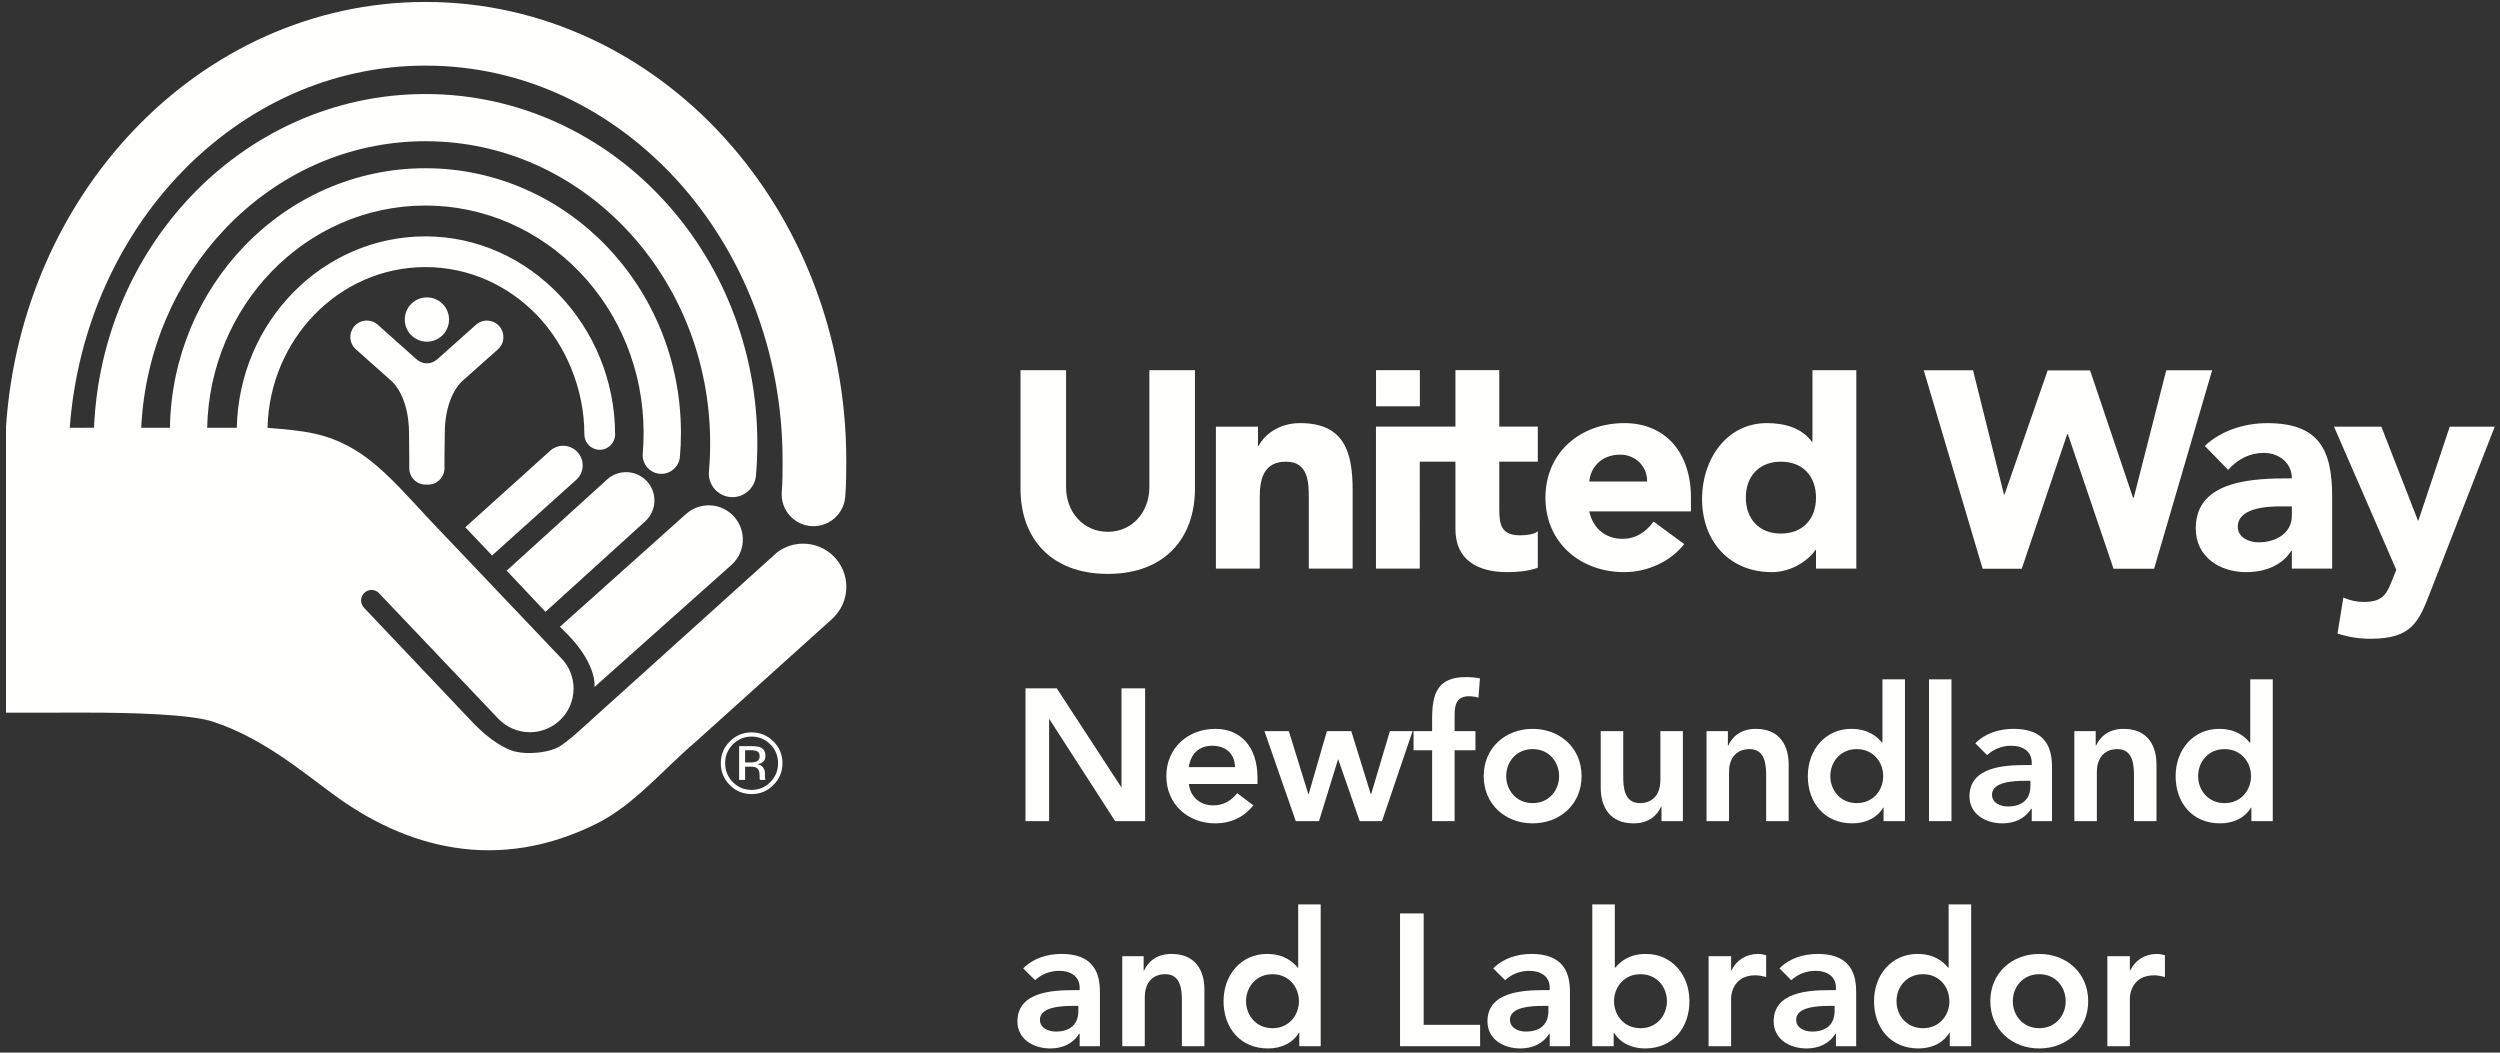 <?xml version="1.0" encoding="UTF-8"?>
<svg width="285px" height="120px" viewBox="0 0 285 120" version="1.1" xmlns="http://www.w3.org/2000/svg" xmlns:xlink="http://www.w3.org/1999/xlink">
    <rect x="0" y="0" width="285" height="120" fill="#333333" stroke="none"/>
    <!-- Generator: Sketch 51.3 (57544) - http://www.bohemiancoding.com/sketch -->
    <title>Group</title>
    <desc>Created with Sketch.</desc>
    <defs></defs>
    <g id="Page-1" stroke="none" stroke-width="1" fill="none" fill-rule="evenodd">
        <g id="UW_LOGO_HORIZ_KO_ID" transform="translate(-126, -130)" fill="#FFFFFE">
            <g id="Group" transform="translate(126, 130)">
                <path d="M86.346,85.666 C86.179,85.566 85.902,85.521 85.525,85.521 L84.942,85.521 L84.942,86.922 L85.557,86.922 C85.846,86.922 86.059,86.892 86.205,86.832 C86.473,86.729 86.601,86.526 86.601,86.232 C86.601,85.949 86.519,85.763 86.346,85.666 Z M85.61,85.059 C86.095,85.059 86.44,85.104 86.669,85.195 C87.065,85.362 87.261,85.691 87.261,86.178 C87.261,86.518 87.14,86.773 86.888,86.938 C86.755,87.021 86.569,87.086 86.331,87.122 C86.633,87.168 86.853,87.296 86.992,87.502 C87.13,87.705 87.203,87.906 87.203,88.1 L87.203,88.383 C87.203,88.473 87.206,88.572 87.213,88.669 C87.218,88.771 87.229,88.839 87.245,88.867 L87.264,88.914 L86.636,88.914 C86.63,88.904 86.63,88.893 86.622,88.88 C86.619,88.863 86.614,88.854 86.614,88.839 L86.595,88.713 L86.595,88.404 C86.595,87.963 86.478,87.664 86.237,87.523 C86.095,87.441 85.843,87.398 85.479,87.398 L84.942,87.398 L84.942,88.914 L84.262,88.914 L84.262,85.059 L85.61,85.059 Z M83.542,84.862 C82.958,85.451 82.667,86.17 82.667,87.002 C82.667,87.848 82.958,88.563 83.539,89.158 C84.125,89.753 84.837,90.047 85.683,90.047 C86.519,90.047 87.234,89.753 87.82,89.158 C88.409,88.563 88.701,87.848 88.701,87.002 C88.701,86.17 88.409,85.451 87.82,84.862 C87.229,84.268 86.517,83.971 85.683,83.971 C84.843,83.971 84.135,84.268 83.542,84.862 Z M88.17,89.49 C87.484,90.183 86.655,90.525 85.683,90.525 C84.708,90.525 83.879,90.183 83.191,89.49 C82.513,88.805 82.172,87.977 82.172,86.996 C82.172,86.027 82.517,85.201 83.203,84.52 C83.887,83.834 84.714,83.491 85.683,83.491 C86.655,83.491 87.484,83.834 88.17,84.52 C88.856,85.198 89.2,86.027 89.2,86.996 C89.2,87.971 88.856,88.802 88.17,89.49 Z" id="Fill-3"></path>
                <path d="M83.388,64.396 C84.986,62.967 85.126,60.507 83.689,58.906 C82.264,57.303 79.804,57.165 78.206,58.598 L63.824,71.457 C68.225,75.494 67.769,78.322 67.769,78.322 L83.388,64.396" id="Fill-4"></path>
                <path d="M56.095,63.324 L53.043,60.107 L62.708,51.397 C63.603,50.575 65.006,50.635 65.836,51.542 C66.667,52.445 66.614,53.848 65.717,54.676 L56.095,63.324" id="Fill-5"></path>
                <path d="M62.186,69.744 L57.76,65.055 L69.17,54.698 C70.467,53.48 72.511,53.544 73.73,54.842 C74.95,56.139 74.884,58.181 73.588,59.4 L62.186,69.744" id="Fill-6"></path>
                <path d="M30.497,48.773 C34.756,49.111 37.21,49.389 40.269,51.173 C42.77,52.627 45.005,54.963 47.125,57.252 L47.213,57.342 L48.962,59.237 L64.154,75.217 C64.92,76.09 65.386,77.24 65.386,78.494 C65.386,81.246 63.157,83.473 60.407,83.473 C59.02,83.473 57.76,82.9 56.854,81.982 L43.23,67.646 L43.218,67.623 C42.998,67.398 42.692,67.254 42.357,67.254 C41.697,67.254 41.165,67.789 41.165,68.448 C41.165,68.768 41.288,69.053 41.485,69.268 L41.52,69.307 L54,82.479 C55.28,83.793 56.85,85.034 58.334,85.559 C59.856,86.102 62.73,85.866 64.002,84.961 C64.757,84.424 65.463,83.832 66.137,83.219 L88.616,62.947 L88.71,62.883 C89.517,62.313 90.495,61.977 91.558,61.977 C94.28,61.977 96.483,64.182 96.483,66.902 C96.483,68.324 95.876,69.607 94.916,70.508 L79.165,84.691 C75.745,87.592 72.304,91.731 68.123,93.84 C56.695,99.586 46.196,96.654 37.884,90.476 C33.801,87.437 29.718,84.09 24.328,82.285 C21.732,81.414 14.961,81.229 9.395,81.238 L0.685,81.246 L0.685,48.738 L0.69,48.587 C1.589,35.381 6.986,23.503 15.281,14.811 C23.841,5.824 35.583,0.217 48.517,0.223 C61.85,0.217 73.913,6.178 82.544,15.656 C91.183,25.145 96.474,38.176 96.476,52.512 C96.476,54.023 96.471,55.156 96.354,56.633 C96.208,58.537 94.616,59.982 92.744,59.982 C92.649,59.982 92.552,59.977 92.453,59.973 C90.456,59.817 88.965,58.07 89.121,56.074 C89.22,54.781 89.215,53.834 89.215,52.512 C89.219,39.97 84.584,28.676 77.182,20.545 C69.76,12.418 59.662,7.481 48.517,7.479 C37.707,7.481 27.887,12.123 20.528,19.82 C13.493,27.193 8.801,37.361 7.951,48.768 L10.718,48.764 C11.146,38.523 15.255,29.258 21.708,22.438 C28.526,15.218 38.027,10.719 48.508,10.719 C58.992,10.719 68.49,15.218 75.309,22.438 C82.136,29.648 86.336,39.598 86.336,50.543 C86.336,51.783 86.284,53.012 86.179,54.218 C86.044,55.701 84.744,56.792 83.266,56.666 C81.784,56.537 80.689,55.23 80.817,53.754 C80.911,52.697 80.958,51.631 80.958,50.543 C80.958,40.982 77.293,32.361 71.401,26.133 C65.503,19.906 57.432,16.098 48.508,16.098 C39.584,16.098 31.514,19.905 25.615,26.133 C20.09,31.971 16.524,39.917 16.1,48.768 L19.368,48.768 C19.509,40.693 22.727,33.374 27.865,28.043 C33.122,22.582 40.43,19.178 48.494,19.178 C56.556,19.178 63.867,22.582 69.125,28.043 C74.385,33.503 77.628,41.045 77.626,49.342 C77.628,50.26 77.59,51.175 77.509,52.076 C77.408,53.244 76.378,54.109 75.207,54.01 C74.038,53.906 73.172,52.877 73.273,51.709 C73.342,50.928 73.37,50.141 73.37,49.342 C73.37,42.161 70.575,35.684 66.061,30.996 C61.542,26.311 55.346,23.434 48.494,23.432 C41.64,23.434 35.446,26.311 30.924,30.996 C26.541,35.554 23.762,41.811 23.617,48.768 L26.993,48.768 C27.254,36.721 36.722,26.953 48.502,26.946 C60.436,26.953 70.1,37.264 70.122,49.523 C70.122,50.492 69.337,51.275 68.37,51.275 C67.404,51.275 66.619,50.492 66.619,49.523 C66.619,44.311 64.478,39.324 61.213,35.926 C57.939,32.529 53.461,30.451 48.502,30.447 C43.545,30.451 39.062,32.529 35.792,35.926 C32.628,39.216 30.624,43.725 30.499,48.742 L30.497,48.773" id="Fill-7"></path>
                <path d="M49.914,40.902 C49.583,41.212 49.152,41.419 48.663,41.419 C48.161,41.419 47.72,41.203 47.387,40.876 L43.066,37.02 C42.293,36.33 41.104,36.4 40.418,37.17 C39.725,37.943 39.795,39.133 40.566,39.819 L44.634,43.438 C44.634,43.438 46.631,45.059 46.631,49.437 L46.656,52.33 C46.656,52.742 46.656,53.08 46.656,53.367 C46.653,54.404 47.491,55.244 48.528,55.246 L48.796,55.246 C49.836,55.244 50.672,54.404 50.67,53.367 C50.67,53.08 50.668,52.742 50.668,52.33 L50.702,49.443 C50.702,45.066 52.693,43.445 52.693,43.445 L56.757,39.828 C57.532,39.14 57.6,37.951 56.911,37.18 C56.224,36.402 55.034,36.336 54.259,37.026 L49.914,40.902" id="Fill-8"></path>
                <path d="M51.19,36.428 C51.19,37.819 50.062,38.951 48.668,38.951 C47.272,38.951 46.144,37.819 46.144,36.428 C46.144,35.033 47.272,33.904 48.668,33.904 C50.062,33.904 51.19,35.033 51.19,36.428" id="Fill-9"></path>
                <polyline id="Fill-10" points="116.905 78.473 120.475 78.473 127.808 89.717 127.851 89.76 127.808 89.76 127.851 89.717 127.851 78.473 130.544 78.473 130.544 93.607 127.124 93.607 119.642 82 119.599 82 119.599 93.607 116.905 93.607 116.905 78.473"></polyline>
                <path d="M140.788,87.451 C140.767,85.955 139.783,85.014 138.18,85.014 C136.662,85.014 135.721,85.977 135.529,87.451 L140.788,87.451 Z M135.529,89.375 C135.7,90.893 136.854,91.812 138.287,91.812 C139.569,91.812 140.403,91.213 141.044,90.422 L142.883,91.812 C141.686,93.287 140.168,93.863 138.543,93.863 C135.443,93.863 132.963,91.705 132.963,88.477 C132.963,85.25 135.443,83.09 138.543,83.09 C141.408,83.09 143.353,85.1 143.353,88.67 L143.353,89.375 L135.529,89.375 Z" id="Fill-11"></path>
                <polyline id="Fill-12" points="144.146 83.347 146.926 83.347 149.148 90.529 149.191 90.529 151.266 83.347 154.045 83.347 156.268 90.529 156.311 90.529 158.448 83.347 161.035 83.347 157.551 93.607 155.006 93.607 152.569 86.596 152.527 86.596 150.367 93.607 147.717 93.607 144.146 83.347"></polyline>
                <path d="M163.262,85.527 L161.146,85.527 L161.146,83.347 L163.262,83.347 L163.262,81.893 C163.262,79.05 163.903,77.189 167.089,77.189 C167.645,77.189 168.179,77.232 168.713,77.34 L168.543,79.52 C168.179,79.435 167.837,79.371 167.474,79.371 C166.041,79.371 165.827,80.354 165.827,81.486 L165.827,83.347 L168.2,83.347 L168.2,85.527 L165.827,85.527 L165.827,93.607 L163.262,93.607 L163.262,85.527" id="Fill-13"></path>
                <path d="M174.722,91.555 C176.604,91.555 177.736,90.08 177.736,88.477 C177.736,86.873 176.604,85.398 174.722,85.398 C172.841,85.398 171.707,86.873 171.707,88.477 C171.707,90.08 172.841,91.555 174.722,91.555 Z M174.722,83.09 C177.822,83.09 180.301,85.25 180.301,88.477 C180.301,91.705 177.822,93.863 174.722,93.863 C171.622,93.863 169.143,91.705 169.143,88.477 C169.143,85.25 171.622,83.09 174.722,83.09 Z" id="Fill-14"></path>
                <path d="M191.848,93.607 L189.41,93.607 L189.41,91.961 L189.368,91.961 C188.898,92.987 187.936,93.863 186.226,93.863 C183.468,93.863 182.484,91.918 182.484,89.824 L182.484,83.347 L185.05,83.347 L185.05,88.541 C185.05,89.674 185.135,91.555 186.932,91.555 C188.619,91.555 189.283,90.315 189.283,88.947 L189.283,83.347 L191.848,83.347 L191.848,93.607" id="Fill-15"></path>
                <path d="M194.544,83.347 L196.98,83.347 L196.98,84.992 L197.023,84.992 C197.494,83.967 198.456,83.09 200.166,83.09 C202.924,83.09 203.907,85.035 203.907,87.13 L203.907,93.607 L201.342,93.607 L201.342,88.412 C201.342,87.279 201.256,85.398 199.461,85.398 C197.771,85.398 197.109,86.639 197.109,88.006 L197.109,93.607 L194.544,93.607 L194.544,83.347" id="Fill-16"></path>
                <path d="M211.67,91.555 C213.551,91.555 214.684,90.08 214.684,88.477 C214.684,86.873 213.551,85.398 211.67,85.398 C209.789,85.398 208.656,86.873 208.656,88.477 C208.656,90.08 209.789,91.555 211.67,91.555 Z M214.727,92.068 L214.684,92.068 C213.936,93.309 212.59,93.863 211.157,93.863 C207.993,93.863 206.09,91.512 206.09,88.477 C206.09,85.441 208.121,83.09 211.051,83.09 C212.975,83.09 214,83.988 214.535,84.65 L214.599,84.65 L214.599,77.446 L217.164,77.446 L217.164,93.607 L214.727,93.607 L214.727,92.068 Z" id="Fill-17"></path>
                <polygon id="Fill-18" points="219.904 93.607 222.469 93.607 222.469 77.446 219.904 77.446"></polygon>
                <path d="M231.47,89.012 L230.936,89.012 C229.524,89.012 227.088,89.118 227.088,90.594 C227.088,91.533 228.049,91.939 228.883,91.939 C230.637,91.939 231.47,91.021 231.47,89.588 L231.47,89.012 Z M231.619,92.196 L231.555,92.196 C230.828,93.352 229.631,93.863 228.264,93.863 C226.36,93.863 224.521,92.816 224.521,90.785 C224.521,87.451 228.412,87.215 230.979,87.215 L231.619,87.215 L231.619,86.938 C231.619,85.677 230.637,85.014 229.268,85.014 C228.199,85.014 227.216,85.441 226.531,86.083 L225.185,84.736 C226.318,83.582 227.921,83.09 229.546,83.09 C233.928,83.09 233.928,86.254 233.928,87.707 L233.928,93.607 L231.619,93.607 L231.619,92.196 Z" id="Fill-19"></path>
                <path d="M236.475,83.347 L238.912,83.347 L238.912,84.992 L238.955,84.992 C239.425,83.967 240.387,83.09 242.098,83.09 C244.854,83.09 245.838,85.035 245.838,87.13 L245.838,93.607 L243.273,93.607 L243.273,88.412 C243.273,87.279 243.188,85.398 241.392,85.398 C239.703,85.398 239.04,86.639 239.04,88.006 L239.04,93.607 L236.475,93.607 L236.475,83.347" id="Fill-20"></path>
                <path d="M253.601,91.555 C255.482,91.555 256.615,90.08 256.615,88.477 C256.615,86.873 255.482,85.398 253.601,85.398 C251.72,85.398 250.586,86.873 250.586,88.477 C250.586,90.08 251.72,91.555 253.601,91.555 Z M256.658,92.068 L256.615,92.068 C255.867,93.309 254.52,93.863 253.088,93.863 C249.924,93.863 248.021,91.512 248.021,88.477 C248.021,85.441 250.053,83.09 252.98,83.09 C254.904,83.09 255.931,83.988 256.465,84.65 L256.529,84.65 L256.529,77.446 L259.095,77.446 L259.095,93.607 L256.658,93.607 L256.658,92.068 Z" id="Fill-21"></path>
                <path d="M122.934,114.67 L122.399,114.67 C120.988,114.67 118.551,114.777 118.551,116.252 C118.551,117.193 119.513,117.6 120.347,117.6 C122.1,117.6 122.934,116.68 122.934,115.248 L122.934,114.67 Z M123.083,117.855 L123.019,117.855 C122.292,119.01 121.095,119.523 119.727,119.523 C117.824,119.523 115.986,118.476 115.986,116.445 C115.986,113.109 119.876,112.875 122.442,112.875 L123.083,112.875 L123.083,112.597 C123.083,111.336 122.1,110.673 120.732,110.673 C119.663,110.673 118.68,111.101 117.996,111.742 L116.648,110.395 C117.782,109.24 119.385,108.749 121.01,108.749 C125.392,108.749 125.392,111.912 125.392,113.366 L125.392,119.267 L123.083,119.267 L123.083,117.855 Z" id="Fill-22"></path>
                <path d="M127.938,109.006 L130.375,109.006 L130.375,110.651 L130.418,110.651 C130.889,109.625 131.851,108.749 133.561,108.749 C136.318,108.749 137.302,110.694 137.302,112.789 L137.302,119.267 L134.737,119.267 L134.737,114.072 C134.737,112.939 134.651,111.058 132.855,111.058 C131.167,111.058 130.504,112.297 130.504,113.666 L130.504,119.267 L127.938,119.267 L127.938,109.006" id="Fill-23"></path>
                <path d="M145.064,117.215 C146.945,117.215 148.078,115.739 148.078,114.137 C148.078,112.533 146.945,111.058 145.064,111.058 C143.184,111.058 142.05,112.533 142.05,114.137 C142.05,115.739 143.184,117.215 145.064,117.215 Z M148.121,117.728 L148.078,117.728 C147.33,118.967 145.984,119.523 144.552,119.523 C141.388,119.523 139.485,117.172 139.485,114.137 C139.485,111.101 141.516,108.749 144.445,108.749 C146.369,108.749 147.395,109.646 147.93,110.31 L147.993,110.31 L147.993,103.105 L150.559,103.105 L150.559,119.267 L148.121,119.267 L148.121,117.728 Z" id="Fill-24"></path>
                <polyline id="Fill-25" points="159.605 104.131 162.299 104.131 162.299 116.83 168.733 116.83 168.733 119.267 159.605 119.267 159.605 104.131"></polyline>
                <path d="M176.518,114.67 L175.982,114.67 C174.572,114.67 172.135,114.777 172.135,116.252 C172.135,117.193 173.098,117.6 173.932,117.6 C175.684,117.6 176.518,116.68 176.518,115.248 L176.518,114.67 Z M176.668,117.855 L176.604,117.855 C175.877,119.01 174.68,119.523 173.311,119.523 C171.408,119.523 169.57,118.476 169.57,116.445 C169.57,113.109 173.461,112.875 176.025,112.875 L176.668,112.875 L176.668,112.597 C176.668,111.336 175.684,110.673 174.316,110.673 C173.246,110.673 172.264,111.101 171.58,111.742 L170.232,110.395 C171.365,109.24 172.969,108.749 174.594,108.749 C178.977,108.749 178.977,111.912 178.977,113.366 L178.977,119.267 L176.668,119.267 L176.668,117.855 Z" id="Fill-26"></path>
                <path d="M187.016,111.058 C185.135,111.058 184.002,112.533 184.002,114.137 C184.002,115.739 185.135,117.215 187.016,117.215 C188.897,117.215 190.03,115.739 190.03,114.137 C190.03,112.533 188.897,111.058 187.016,111.058 Z M181.521,103.105 L184.088,103.105 L184.088,110.31 L184.151,110.31 C184.686,109.646 185.712,108.749 187.637,108.749 C190.564,108.749 192.596,111.101 192.596,114.137 C192.596,117.172 190.693,119.523 187.529,119.523 C186.097,119.523 184.75,118.967 184.002,117.728 L183.959,117.728 L183.959,119.267 L181.521,119.267 L181.521,103.105 Z" id="Fill-27"></path>
                <path d="M194.779,109.006 L197.345,109.006 L197.345,110.63 L197.387,110.63 C197.943,109.454 199.076,108.749 200.423,108.749 C200.744,108.749 201.043,108.813 201.342,108.898 L201.342,111.379 C200.914,111.271 200.508,111.186 200.103,111.186 C197.687,111.186 197.345,113.217 197.345,113.772 L197.345,119.267 L194.779,119.267 L194.779,109.006" id="Fill-28"></path>
                <path d="M209.146,114.67 L208.611,114.67 C207.201,114.67 204.764,114.777 204.764,116.252 C204.764,117.193 205.727,117.6 206.561,117.6 C208.313,117.6 209.146,116.68 209.146,115.248 L209.146,114.67 Z M209.297,117.855 L209.232,117.855 C208.506,119.01 207.309,119.523 205.939,119.523 C204.037,119.523 202.199,118.476 202.199,116.445 C202.199,113.109 206.09,112.875 208.654,112.875 L209.297,112.875 L209.297,112.597 C209.297,111.336 208.313,110.673 206.945,110.673 C205.875,110.673 204.893,111.101 204.209,111.742 L202.861,110.395 C203.994,109.24 205.598,108.749 207.223,108.749 C211.605,108.749 211.605,111.912 211.605,113.366 L211.605,119.267 L209.297,119.267 L209.297,117.855 Z" id="Fill-29"></path>
                <path d="M219.218,117.215 C221.1,117.215 222.232,115.739 222.232,114.137 C222.232,112.533 221.1,111.058 219.218,111.058 C217.337,111.058 216.203,112.533 216.203,114.137 C216.203,115.739 217.337,117.215 219.218,117.215 Z M222.275,117.728 L222.232,117.728 C221.484,118.967 220.137,119.523 218.705,119.523 C215.541,119.523 213.639,117.172 213.639,114.137 C213.639,111.101 215.67,108.749 218.598,108.749 C220.521,108.749 221.548,109.646 222.082,110.31 L222.146,110.31 L222.146,103.105 L224.712,103.105 L224.712,119.267 L222.275,119.267 L222.275,117.728 Z" id="Fill-30"></path>
                <path d="M232.475,117.215 C234.355,117.215 235.488,115.739 235.488,114.137 C235.488,112.533 234.355,111.058 232.475,111.058 C230.594,111.058 229.461,112.533 229.461,114.137 C229.461,115.739 230.594,117.215 232.475,117.215 Z M232.475,108.749 C235.574,108.749 238.055,110.908 238.055,114.137 C238.055,117.363 235.574,119.523 232.475,119.523 C229.375,119.523 226.895,117.363 226.895,114.137 C226.895,110.908 229.375,108.749 232.475,108.749 Z" id="Fill-31"></path>
                <path d="M240.238,109.006 L242.803,109.006 L242.803,110.63 L242.846,110.63 C243.402,109.454 244.535,108.749 245.881,108.749 C246.202,108.749 246.502,108.813 246.801,108.898 L246.801,111.379 C246.373,111.271 245.967,111.186 245.561,111.186 C243.145,111.186 242.803,113.217 242.803,113.772 L242.803,119.267 L240.238,119.267 L240.238,109.006" id="Fill-32"></path>
                <polyline id="Fill-33" points="252.185 42.209 245.569 64.832 240.94 64.832 235.735 49.488 235.664 49.488 230.48 64.832 226.016 64.832 219.306 42.209 224.927 42.209 228.449 56.372 228.516 56.372 233.435 42.225 238.268 42.225 243.173 56.77 243.239 56.77 246.954 42.209 252.185 42.209"></polyline>
                <path d="M136.224,55.729 C136.224,61.292 132.827,65.424 126.298,65.424 C119.737,65.424 116.339,61.292 116.339,55.729 L116.339,42.199 L121.534,42.199 L121.534,55.528 C121.534,58.427 123.536,60.627 126.298,60.627 C129.028,60.627 131.028,58.427 131.028,55.528 L131.028,42.199 L136.224,42.199 L136.224,55.729" id="Fill-34"></path>
                <path d="M138.613,48.637 L143.41,48.637 L143.41,50.834 L143.478,50.834 C144.144,49.566 145.776,48.234 148.207,48.234 C153.271,48.234 154.202,51.566 154.202,55.898 L154.202,64.824 L149.205,64.824 L149.205,56.896 C149.205,55.03 149.173,52.631 146.609,52.631 C144.011,52.631 143.609,54.664 143.609,56.764 L143.609,64.824 L138.613,64.824 L138.613,48.637" id="Fill-35"></path>
                <path d="M161.855,64.824 L156.86,64.824 L156.86,48.635 L165.92,48.635 L165.92,42.193 L170.917,42.193 L170.917,48.635 L175.309,48.635 L175.309,52.633 L170.917,52.633 L170.917,58.029 C170.917,59.764 171.114,61.025 173.278,61.025 C173.815,61.025 174.88,60.961 175.309,60.559 L175.309,64.723 C174.213,65.121 172.978,65.223 171.813,65.223 C168.482,65.223 165.92,63.857 165.92,60.329 L165.92,52.633 L161.851,52.633 L161.855,64.824" id="Fill-36"></path>
                <path d="M187.772,54.897 C187.804,53.232 186.505,51.83 184.706,51.83 C182.507,51.83 181.31,53.334 181.177,54.897 L187.772,54.897 Z M191.999,62.025 C190.399,64.058 187.772,65.223 185.173,65.223 C180.175,65.223 176.181,61.892 176.181,56.729 C176.181,51.566 180.175,48.234 185.173,48.234 C189.832,48.234 192.767,51.566 192.767,56.729 L192.767,58.297 L181.177,58.297 C181.577,60.196 183.005,61.426 184.938,61.426 C186.573,61.426 187.669,60.594 188.505,59.459 L191.999,62.025 Z" id="Fill-37"></path>
                <path d="M203.024,52.631 C200.529,52.631 199.026,54.299 199.026,56.726 C199.026,59.161 200.529,60.826 203.024,60.826 C205.527,60.826 207.024,59.161 207.024,56.726 C207.024,54.299 205.527,52.631 203.024,52.631 M211.619,64.822 L207.024,64.822 L207.024,62.695 L206.956,62.695 C206.19,63.857 204.256,65.223 201.991,65.223 C197.194,65.223 194.034,61.758 194.034,56.861 C194.034,52.366 196.828,48.234 201.427,48.234 C203.491,48.234 205.422,48.805 206.556,50.367 L206.62,50.367 L206.62,42.203 L211.619,42.203 L211.619,64.822" id="Fill-38"></path>
                <path d="M260.04,57.727 C258.508,57.727 255.105,57.867 255.105,60.063 C255.105,61.26 256.375,61.828 257.477,61.828 C259.44,61.828 261.271,60.794 261.271,58.792 L261.271,57.727 L260.04,57.727 Z M261.271,62.79 L261.206,62.79 C260.106,64.525 258.106,65.223 256.075,65.223 C253.045,65.223 250.315,63.492 250.315,60.229 C250.315,54.631 257.104,54.531 261.271,54.531 C261.271,52.764 259.806,51.631 258.073,51.631 C256.438,51.631 255.075,52.367 254.01,53.564 L251.344,50.834 C253.178,49.102 255.845,48.238 258.472,48.238 C264.302,48.238 265.866,51.197 265.866,56.596 L265.866,64.824 L261.271,64.824 L261.271,62.79 Z" id="Fill-39"></path>
                <path d="M277.071,67.455 C275.736,70.887 274.974,72.82 270.209,72.82 C268.945,72.82 267.675,72.619 266.478,72.223 L267.142,68.119 C267.909,68.459 268.644,68.62 269.475,68.62 C271.74,68.62 272.104,67.656 272.808,65.891 L273.177,64.957 L266.076,48.637 L271.474,48.637 L275.639,59.328 L275.703,59.328 L279.271,48.637 L284.4,48.637 L277.071,67.455" id="Fill-40"></path>
                <polygon id="Fill-41" points="156.868 46.318 161.864 46.318 161.864 42.199 156.868 42.199"></polygon>
            </g>
        </g>
    </g>
</svg>